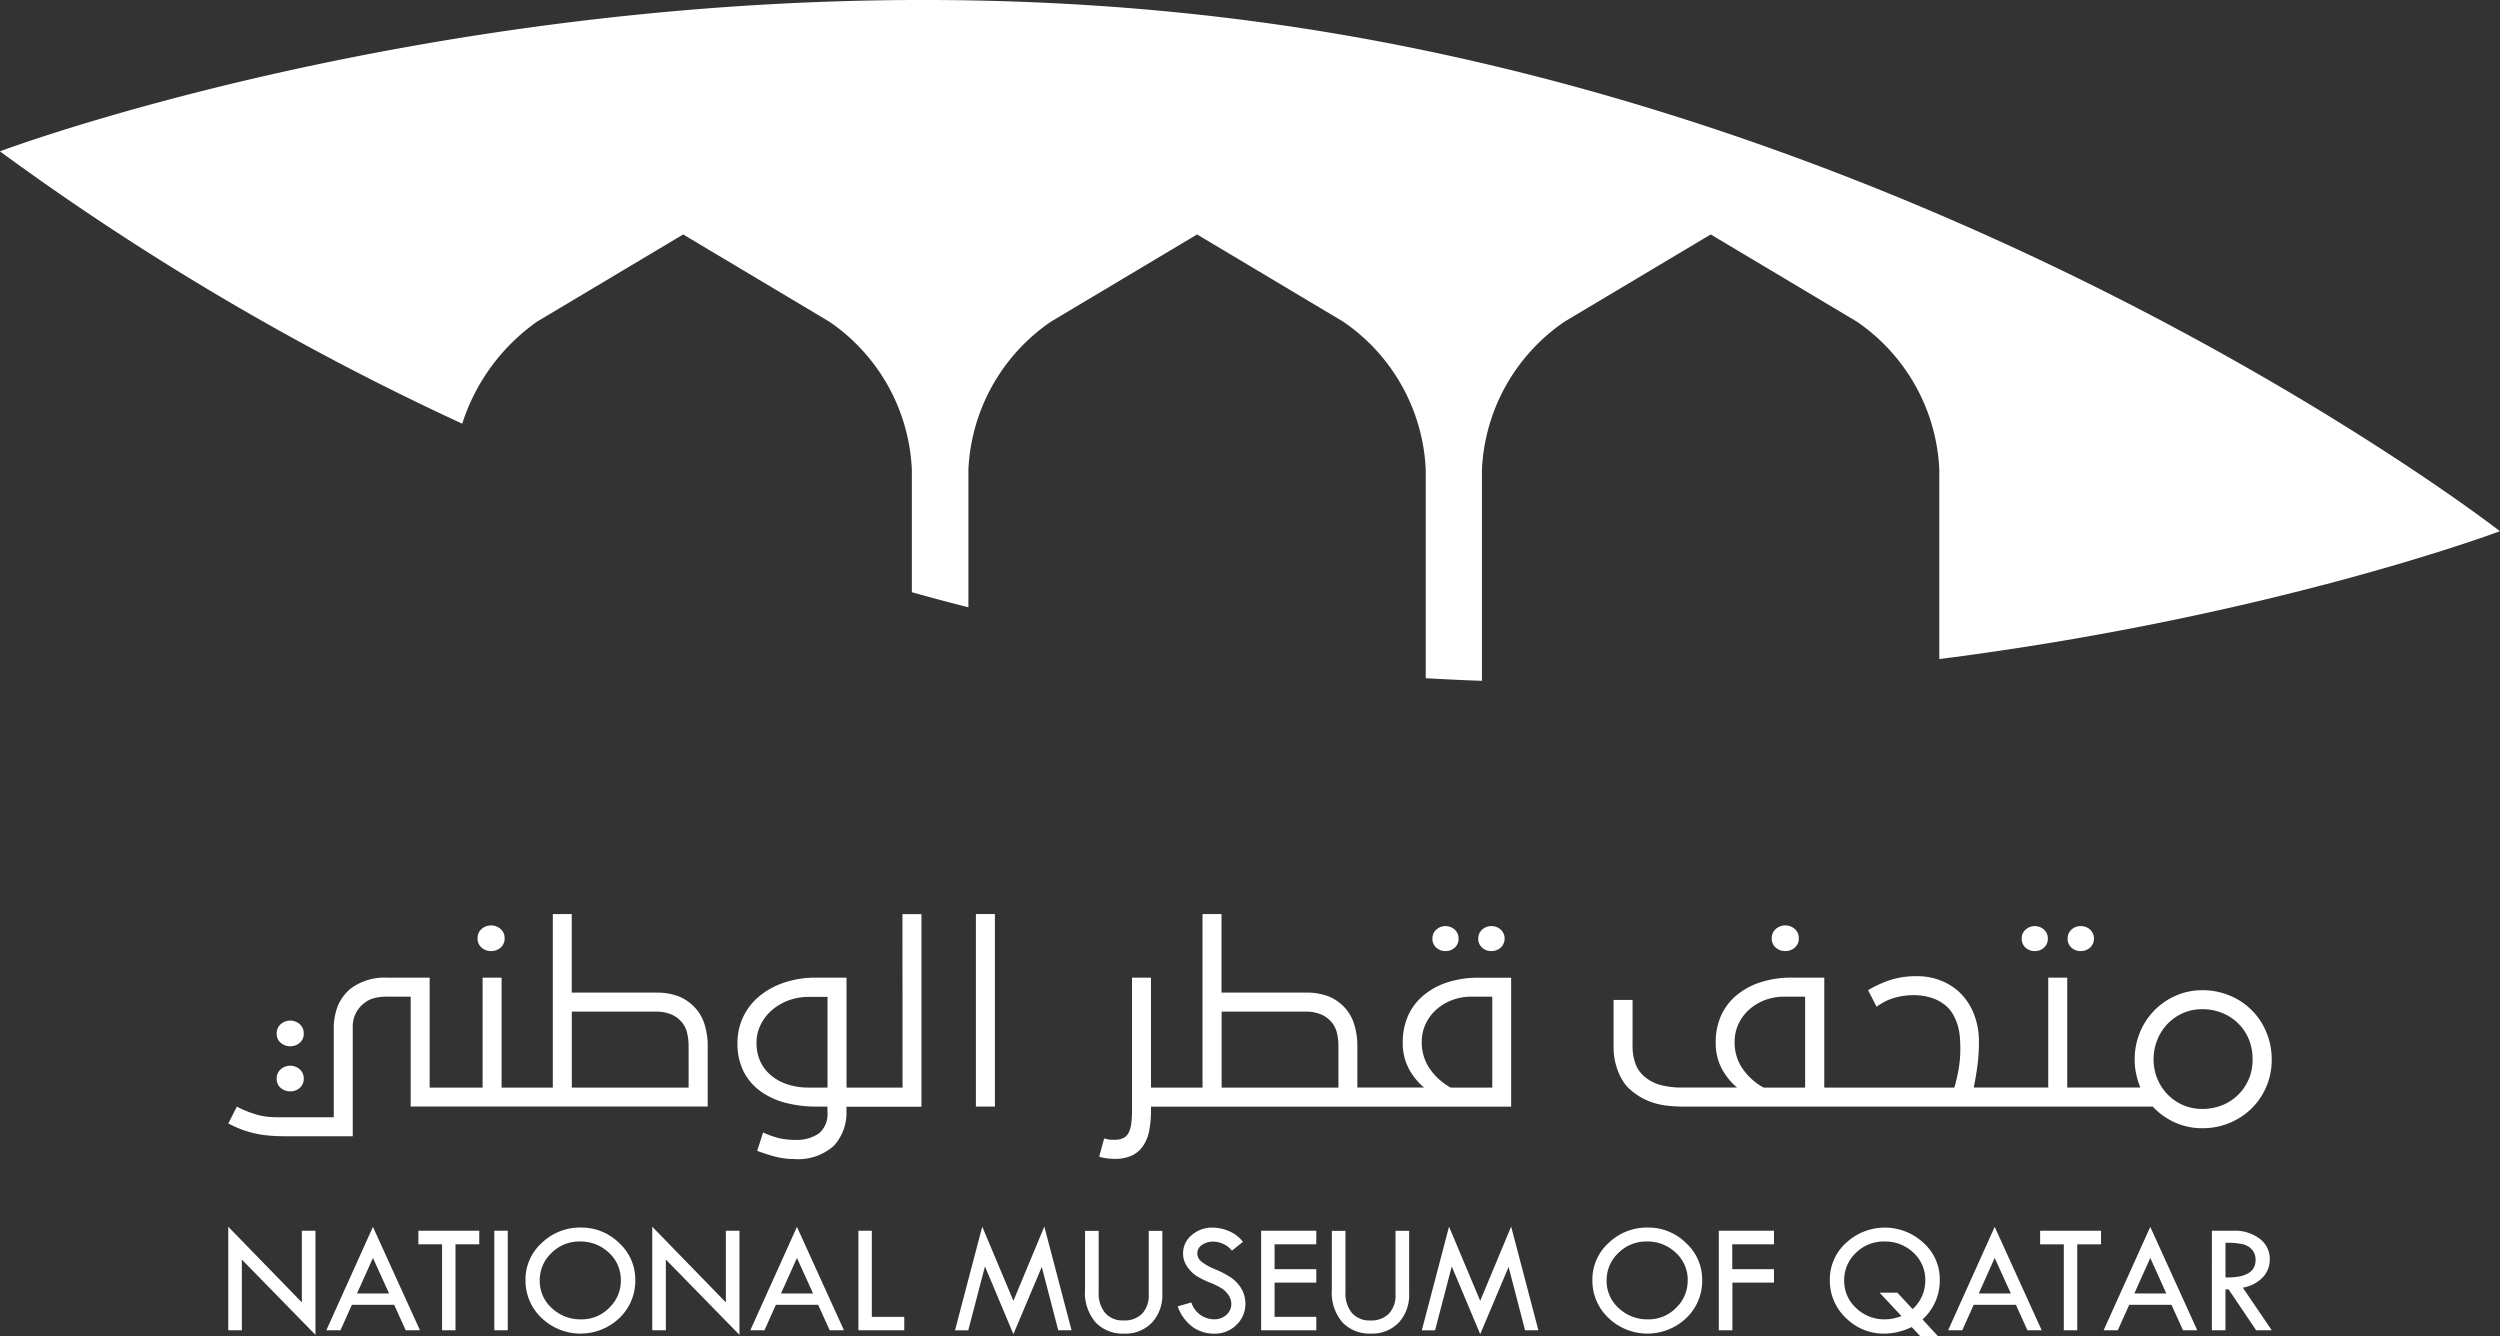 <svg
          id="Group_169"
          data-name="Group 169"
          xmlns="http://www.w3.org/2000/svg"
          width="163.547"
          height="87.424"
          viewBox="0 0 163.547 87.424"
        >
          <rect x="0" y="0" width="163.547" height="87.424" fill="#333333" stroke="none"/>
          <g id="Group_81" data-name="Group 81">
            <path
              id="Path_69"
              data-name="Path 69"
              d="M371.65,267.754l9.555-5.7h0l9.553,5.7a12.4,12.4,0,0,1,5.4,9.678v12.4c21.842-2.78,36.675-8.364,36.675-8.364s-33.493-26.086-78.657-32.95-84.89,8.1-84.89,8.1a176.026,176.026,0,0,0,30.243,17.816,13.02,13.02,0,0,1,4.9-6.679l9.555-5.7h0l9.553,5.7a12.39,12.39,0,0,1,5.406,9.678v8.026q1.829.513,3.7.989v-9.015a12.4,12.4,0,0,1,5.406-9.678l9.554-5.7h0l9.552,5.7a12.39,12.39,0,0,1,5.406,9.678v13.652q1.849.107,3.677.171V277.432A12.39,12.39,0,0,1,371.65,267.754Z"
              transform="translate(-269.291 -246.717)"
              fill="#fff"
            ></path>
          </g>
          <g
            id="Group_84"
            data-name="Group 84"
            transform="translate(14.932 59.795)"
          >
            <g id="Group_82" data-name="Group 82" transform="translate(0)">
              <path
                id="Path_70"
                data-name="Path 70"
                d="M342.332,526.326a.927.927,0,0,0,.621-.225.763.763,0,0,0,.264-.613.79.79,0,0,0-.256-.6.943.943,0,0,0-1.258,0,.789.789,0,0,0-.256.6.763.763,0,0,0,.264.613A.929.929,0,0,0,342.332,526.326Z"
                transform="translate(-338.278 -514.725)"
                fill="#fff"
              ></path>
              <path
                id="Path_71"
                data-name="Path 71"
                d="M342.332,514.565a.926.926,0,0,0,.621-.226.762.762,0,0,0,.264-.613.787.787,0,0,0-.256-.6.943.943,0,0,0-1.258,0,.787.787,0,0,0-.256.6.762.762,0,0,0,.264.613A.928.928,0,0,0,342.332,514.565Z"
                transform="translate(-338.278 -505.914)"
                fill="#fff"
              ></path>
              <path
                id="Path_72"
                data-name="Path 72"
                d="M394.717,489.736a.928.928,0,0,0,.621-.225.766.766,0,0,0,.264-.614.782.782,0,0,0-.256-.6.942.942,0,0,0-1.257,0,.783.783,0,0,0-.256.6.766.766,0,0,0,.264.614A.927.927,0,0,0,394.717,489.736Z"
                transform="translate(-377.523 -487.313)"
                fill="#fff"
              ></path>
              <path
                id="Path_73"
                data-name="Path 73"
                d="M359.416,491.283a3,3,0,0,0-1.1-.8,4.041,4.041,0,0,0-1.545-.256h-5.483v-5.14H350.05v11.353H346.7v-7.191h-1.243v7.191h-3.463v-7.191h-2.765a3.7,3.7,0,0,0-2.423.73,2.939,2.939,0,0,0-.83,1.141,4.124,4.124,0,0,0-.256,1.53v5.731H332.1q-.358,0-.683-.031a3.93,3.93,0,0,1-.644-.116,6.856,6.856,0,0,1-.661-.217,7.3,7.3,0,0,1-.73-.334l-.558,1.1a7.072,7.072,0,0,0,.846.389,6.707,6.707,0,0,0,.847.256,7.16,7.16,0,0,0,.916.147q.482.047,1.071.047h4.458v-7.176a1.9,1.9,0,0,1,.7-1.491,1.732,1.732,0,0,1,.691-.365,3.472,3.472,0,0,1,.893-.1h1.507v7.191h19.43v-3.93a4.71,4.71,0,0,0-.2-1.429A2.856,2.856,0,0,0,359.416,491.283Zm-.481,5.156h-7.642v-4.97h5.483a2.58,2.58,0,0,1,1.009.178,1.82,1.82,0,0,1,.684.489,1.749,1.749,0,0,1,.364.714,3.737,3.737,0,0,1,.1.9Z"
                transform="translate(-328.818 -485.086)"
                fill="#fff"
              ></path>
              <path
                id="Path_74"
                data-name="Path 74"
                d="M472.426,496.439h-3.665v-7.191h-1.988a6.406,6.406,0,0,0-2.1.327,5.058,5.058,0,0,0-1.623.893A3.978,3.978,0,0,0,462,491.819a3.909,3.909,0,0,0-.372,1.7,4.02,4.02,0,0,0,.411,1.888,3.628,3.628,0,0,0,1.118,1.288,4.9,4.9,0,0,0,1.638.746,7.869,7.869,0,0,0,1.973.241h.745v.358a1.635,1.635,0,0,1-.559,1.4,2.572,2.572,0,0,1-1.568.419,4.487,4.487,0,0,1-1.033-.109,6.039,6.039,0,0,1-1.048-.372l-.389,1.2a11.272,11.272,0,0,0,1.266.4,4.758,4.758,0,0,0,1.11.133,3.512,3.512,0,0,0,2.641-.863,3.224,3.224,0,0,0,.824-2.322v-.233h4.907v-12.6h-1.243Zm-4.908,0H466.26a4.325,4.325,0,0,1-1.312-.194,3.308,3.308,0,0,1-1.08-.567,2.627,2.627,0,0,1-.73-.916,2.808,2.808,0,0,1-.264-1.243,2.637,2.637,0,0,1,.288-1.226,3.039,3.039,0,0,1,.761-.955,3.522,3.522,0,0,1,1.079-.614,3.706,3.706,0,0,1,1.258-.217h1.258Z"
                transform="translate(-428.315 -485.086)"
                fill="#fff"
              ></path>
              <rect
                id="Rectangle_32"
                data-name="Rectangle 32"
                width="1.243"
                height="12.596"
                transform="translate(48.91 0)"
                fill="#fff"
              ></rect>
              <path
                id="Path_75"
                data-name="Path 75"
                d="M643.711,489.873a.874.874,0,0,0,.605-.225.768.768,0,0,0,.248-.6.759.759,0,0,0-.248-.575.9.9,0,0,0-1.212,0,.759.759,0,0,0-.249.575.768.768,0,0,0,.249.6A.874.874,0,0,0,643.711,489.873Z"
                transform="translate(-564.079 -487.45)"
                fill="#fff"
              ></path>
              <path
                id="Path_76"
                data-name="Path 76"
                d="M655.662,489.873a.9.9,0,0,0,.613-.225.808.808,0,0,0,.008-1.174.873.873,0,0,0-.621-.233.852.852,0,0,0-.605.233.759.759,0,0,0-.249.575.768.768,0,0,0,.249.6A.87.87,0,0,0,655.662,489.873Z"
                transform="translate(-573.033 -487.45)"
                fill="#fff"
              ></path>
              <path
                id="Path_77"
                data-name="Path 77"
                d="M578.72,489.567a4.683,4.683,0,0,0-1.568.877,3.68,3.68,0,0,0-.979,1.328,4.182,4.182,0,0,0-.334,1.685,3.563,3.563,0,0,0,.4,1.754,4.283,4.283,0,0,0,.993,1.227h-4.364v-2.687a4.714,4.714,0,0,0-.2-1.429,2.865,2.865,0,0,0-.558-1.04,3.007,3.007,0,0,0-1.1-.8,4.041,4.041,0,0,0-1.545-.256h-5.483v-5.14h-1.243v11.353h-3.371v-7.191h-1.243v8.7a6.078,6.078,0,0,1-.055.893,1.647,1.647,0,0,1-.186.591.78.78,0,0,1-.356.325,1.425,1.425,0,0,1-.583.1,2.5,2.5,0,0,1-.3-.016,2.408,2.408,0,0,1-.341-.078l-.327,1.2a3.81,3.81,0,0,0,1.01.14,2.614,2.614,0,0,0,1.126-.217,1.825,1.825,0,0,0,.738-.63,2.675,2.675,0,0,0,.4-.994,6.684,6.684,0,0,0,.117-1.312v-.264h23.562v-8.434h-2.1A6.514,6.514,0,0,0,578.72,489.567Zm-7.089,6.873h-7.642v-4.97h5.483a2.581,2.581,0,0,1,1.009.178,1.82,1.82,0,0,1,.684.489,1.752,1.752,0,0,1,.365.714,3.739,3.739,0,0,1,.1.9Zm10.064,0h-2.719a3.994,3.994,0,0,1-1.366-1.227,3,3,0,0,1-.528-1.754,2.713,2.713,0,0,1,.272-1.219,2.921,2.921,0,0,1,.722-.94,3.266,3.266,0,0,1,1.033-.6,3.574,3.574,0,0,1,1.218-.209h1.368Z"
                transform="translate(-499.004 -485.086)"
                fill="#fff"
              ></path>
              <path
                id="Path_78"
                data-name="Path 78"
                d="M732.224,489.736a.929.929,0,0,0,.621-.225.766.766,0,0,0,.264-.614.782.782,0,0,0-.256-.6.941.941,0,0,0-1.257,0,.783.783,0,0,0-.256.6.766.766,0,0,0,.264.614A.929.929,0,0,0,732.224,489.736Z"
                transform="translate(-630.366 -487.313)"
                fill="#fff"
              ></path>
              <path
                id="Path_79"
                data-name="Path 79"
                d="M809.354,489.873a.9.9,0,0,0,.613-.225.808.808,0,0,0,.008-1.174.875.875,0,0,0-.621-.233.856.856,0,0,0-.606.233.762.762,0,0,0-.249.575.771.771,0,0,0,.249.6A.874.874,0,0,0,809.354,489.873Z"
                transform="translate(-688.17 -487.45)"
                fill="#fff"
              ></path>
              <path
                id="Path_80"
                data-name="Path 80"
                d="M797.4,489.873a.873.873,0,0,0,.606-.225.771.771,0,0,0,.249-.6.762.762,0,0,0-.249-.575.9.9,0,0,0-1.211,0,.758.758,0,0,0-.249.575.768.768,0,0,0,.249.6A.871.871,0,0,0,797.4,489.873Z"
                transform="translate(-679.22 -487.45)"
                fill="#fff"
              ></path>
              <path
                id="Path_81"
                data-name="Path 81"
                d="M732.8,504.965a4.368,4.368,0,0,0-2.392-2.392,4.576,4.576,0,0,0-1.793-.349,4.263,4.263,0,0,0-1.74.357,4.452,4.452,0,0,0-2.345,2.407,4.587,4.587,0,0,0-.341,1.771,4.449,4.449,0,0,0,.1.955,5.368,5.368,0,0,0,.272.877h-4.784V501.4h-1.243v7.191h-4.876q.139-.652.241-1.406a11.653,11.653,0,0,0,.1-1.545,4.872,4.872,0,0,0-.365-1.957,3.985,3.985,0,0,0-.986-1.4,3.926,3.926,0,0,0-1.2-.714,4.12,4.12,0,0,0-1.483-.264,5.694,5.694,0,0,0-1.716.233,7.234,7.234,0,0,0-1.5.683l.558,1.087a3.459,3.459,0,0,1,1.15-.582,4.464,4.464,0,0,1,1.242-.18,3.766,3.766,0,0,1,1.212.18,2.788,2.788,0,0,1,.9.489,2.184,2.184,0,0,1,.5.6,3.35,3.35,0,0,1,.3.707,3.825,3.825,0,0,1,.141.754c.02.254.031.5.031.738a7.733,7.733,0,0,1-.125,1.452q-.124.645-.264,1.126h-8.511V501.4h-2.1a6.512,6.512,0,0,0-2.12.319,4.684,4.684,0,0,0-1.568.877,3.671,3.671,0,0,0-.979,1.328,4.186,4.186,0,0,0-.334,1.686,3.576,3.576,0,0,0,.4,1.754,4.312,4.312,0,0,0,.994,1.227h-3.635a5.328,5.328,0,0,1-1.312-.155,2.649,2.649,0,0,1-1.049-.513,2,2,0,0,1-.629-.838,3.387,3.387,0,0,1-.21-1.274v-2.951H690.1V506a4.086,4.086,0,0,0,.07.738,4.409,4.409,0,0,0,.21.754,3.669,3.669,0,0,0,.349.7,2.481,2.481,0,0,0,.489.559,4.527,4.527,0,0,0,.677.482,4.251,4.251,0,0,0,.768.341,4.742,4.742,0,0,0,.932.2,9.832,9.832,0,0,0,1.166.063h30.612a4.494,4.494,0,0,0,1.437,1.033,4.3,4.3,0,0,0,1.809.38,4.551,4.551,0,0,0,3.208-1.282,4.447,4.447,0,0,0,1.327-3.207A4.581,4.581,0,0,0,732.8,504.965Zm-30.169,3.627h-2.719a3.983,3.983,0,0,1-1.366-1.227,3,3,0,0,1-.528-1.754,2.709,2.709,0,0,1,.272-1.219,2.917,2.917,0,0,1,.722-.94,3.268,3.268,0,0,1,1.032-.6,3.584,3.584,0,0,1,1.219-.209h1.368Zm29.02-.551a3.185,3.185,0,0,1-.7,1.032,3.15,3.15,0,0,1-1.04.675,3.443,3.443,0,0,1-1.3.241,3.1,3.1,0,0,1-1.266-.256,3.148,3.148,0,0,1-1.01-.7,3.222,3.222,0,0,1-.668-1.032,3.3,3.3,0,0,1-.241-1.259,3.36,3.36,0,0,1,.241-1.266,3.27,3.27,0,0,1,.661-1.04,3.152,3.152,0,0,1,1-.707,3.072,3.072,0,0,1,1.282-.264,3.377,3.377,0,0,1,1.312.249,3.237,3.237,0,0,1,1.041.683,3.085,3.085,0,0,1,.691,1.032,3.386,3.386,0,0,1,.248,1.313A3.244,3.244,0,0,1,731.656,508.041Z"
                transform="translate(-599.473 -497.239)"
                fill="#fff"
              ></path>
            </g>
            <g id="Group_83" data-name="Group 83" transform="translate(0 20.446)">
              <path
                id="Path_82"
                data-name="Path 82"
                d="M328.818,566.633l4.815,4.95v-4.689h.89v6.814l-4.816-4.927v4.626h-.889Z"
                transform="translate(-328.818 -566.623)"
                fill="#fff"
              ></path>
              <path
                id="Path_83"
                data-name="Path 83"
                d="M357.444,566.673l3.075,6.763h-.931l-.757-1.667h-2.763l-.748,1.667h-.925Zm0,2.033-1.041,2.322H358.5Z"
                transform="translate(-347.979 -566.653)"
                fill="#fff"
              ></path>
              <path
                id="Path_84"
                data-name="Path 84"
                d="M378.4,567.674h3.983v.889h-1.555v5.624h-.879v-5.624H378.4Z"
                transform="translate(-365.962 -567.403)"
                fill="#fff"
              ></path>
              <path
                id="Path_85"
                data-name="Path 85"
                d="M398.207,567.674h.879v6.512h-.879Z"
                transform="translate(-380.801 -567.403)"
                fill="#fff"
              ></path>
              <path
                id="Path_86"
                data-name="Path 86"
                d="M406.34,570.279a3.211,3.211,0,0,1,1.063-2.417,3.591,3.591,0,0,1,2.557-1.007,3.5,3.5,0,0,1,2.51,1.014,3.232,3.232,0,0,1,1.052,2.409,3.356,3.356,0,0,1-1.04,2.495,3.682,3.682,0,0,1-5.093-.008A3.349,3.349,0,0,1,406.34,570.279Zm6.237.04a2.4,2.4,0,0,0-.777-1.815,2.674,2.674,0,0,0-1.912-.738,2.55,2.55,0,0,0-1.848.751,2.431,2.431,0,0,0-.769,1.8,2.38,2.38,0,0,0,.789,1.806,2.73,2.73,0,0,0,1.936.737,2.5,2.5,0,0,0,1.817-.753A2.429,2.429,0,0,0,412.577,570.32Z"
                transform="translate(-386.894 -566.79)"
                fill="#fff"
              ></path>
              <path
                id="Path_87"
                data-name="Path 87"
                d="M439.392,566.633l4.815,4.95v-4.689h.89v6.814l-4.816-4.927v4.626h-.889Z"
                transform="translate(-411.654 -566.623)"
                fill="#fff"
              ></path>
              <path
                id="Path_88"
                data-name="Path 88"
                d="M468.018,566.673l3.075,6.763h-.932l-.757-1.667h-2.763l-.748,1.667h-.925Zm0,2.033-1.041,2.322h2.095Z"
                transform="translate(-430.815 -566.653)"
                fill="#fff"
              ></path>
              <path
                id="Path_89"
                data-name="Path 89"
                d="M493.151,567.674h.879v5.634h2.122v.879h-3Z"
                transform="translate(-451.928 -567.403)"
                fill="#fff"
              ></path>
              <path
                id="Path_90"
                data-name="Path 90"
                d="M524.184,566.593l1.781,6.784h-.871l-1.078-4.145-1.856,4.4L520.3,569.2l-1.093,4.181h-.866l1.781-6.784,2.039,4.853Z"
                transform="translate(-470.797 -566.593)"
                fill="#fff"
              ></path>
              <path
                id="Path_91"
                data-name="Path 91"
                d="M552.267,567.714h.89v4a2.016,2.016,0,0,0,.427,1.375,1.521,1.521,0,0,0,1.208.485A1.6,1.6,0,0,0,556,573.13a1.739,1.739,0,0,0,.432-1.26v-4.156h.89v4.095a2.657,2.657,0,0,1-.683,1.912,2.4,2.4,0,0,1-1.818.715,2.459,2.459,0,0,1-1.857-.725,2.979,2.979,0,0,1-.7-2.142Z"
                transform="translate(-496.215 -567.433)"
                fill="#fff"
              ></path>
              <path
                id="Path_92"
                data-name="Path 92"
                d="M598.179,567.674h3.608v.889h-2.729v1.627h2.729v.879h-2.729v2.24h2.729v.879h-3.608Z"
                transform="translate(-530.609 -567.403)"
                fill="#fff"
              ></path>
              <path
                id="Path_93"
                data-name="Path 93"
                d="M616.62,567.714h.89v4a2.016,2.016,0,0,0,.427,1.375,1.52,1.52,0,0,0,1.208.485,1.6,1.6,0,0,0,1.209-.447,1.739,1.739,0,0,0,.432-1.26v-4.156h.89v4.095a2.657,2.657,0,0,1-.683,1.912,2.4,2.4,0,0,1-1.818.715,2.459,2.459,0,0,1-1.857-.725,2.979,2.979,0,0,1-.7-2.142Z"
                transform="translate(-544.424 -567.433)"
                fill="#fff"
              ></path>
              <path
                id="Path_94"
                data-name="Path 94"
                d="M645.925,566.593l1.781,6.784h-.871l-1.078-4.145-1.856,4.4-1.862-4.431-1.093,4.181h-.866l1.781-6.784,2.039,4.853Z"
                transform="translate(-561.999 -566.593)"
                fill="#fff"
              ></path>
              <path
                id="Path_95"
                data-name="Path 95"
                d="M684.566,570.279a3.211,3.211,0,0,1,1.063-2.417,3.592,3.592,0,0,1,2.557-1.007,3.494,3.494,0,0,1,2.51,1.014,3.232,3.232,0,0,1,1.053,2.409,3.356,3.356,0,0,1-1.04,2.495,3.682,3.682,0,0,1-5.093-.008A3.35,3.35,0,0,1,684.566,570.279Zm6.237.04a2.4,2.4,0,0,0-.777-1.815,2.673,2.673,0,0,0-1.912-.738,2.551,2.551,0,0,0-1.848.751,2.431,2.431,0,0,0-.769,1.8,2.379,2.379,0,0,0,.789,1.806,2.729,2.729,0,0,0,1.936.737,2.5,2.5,0,0,0,1.817-.753A2.43,2.43,0,0,0,690.8,570.32Z"
                transform="translate(-595.326 -566.79)"
                fill="#fff"
              ></path>
              <path
                id="Path_96"
                data-name="Path 96"
                d="M717.538,567.674h3.608v.889h-2.729v1.627h2.729v.879h-2.719v3.118h-.889Z"
                transform="translate(-620.027 -567.403)"
                fill="#fff"
              ></path>
              <path
                id="Path_97"
                data-name="Path 97"
                d="M752.556,572.863l1.022,1.11h-1.161l-.57-.611a4.174,4.174,0,0,1-1.761.431,3.5,3.5,0,0,1-2.546-1.027,3.354,3.354,0,0,1-1.047-2.487,3.214,3.214,0,0,1,1.058-2.417,3.708,3.708,0,0,1,5.075,0,3.174,3.174,0,0,1,1.058,2.39A3.406,3.406,0,0,1,752.556,572.863Zm-1.378-.218-1.429-1.531h1.161l1,1.074a2.511,2.511,0,0,0,.827-1.876,2.4,2.4,0,0,0-.772-1.811,2.672,2.672,0,0,0-1.917-.734,2.556,2.556,0,0,0-1.853.745,2.431,2.431,0,0,0-.764,1.808,2.391,2.391,0,0,0,.781,1.8,2.671,2.671,0,0,0,1.906.74A3.1,3.1,0,0,0,751.178,572.645Z"
                transform="translate(-641.719 -566.79)"
                fill="#fff"
              ></path>
              <path
                id="Path_98"
                data-name="Path 98"
                d="M780.374,566.673l3.075,6.763h-.932l-.756-1.667H779l-.747,1.667h-.925Zm0,2.033-1.042,2.322h2.1Z"
                transform="translate(-664.816 -566.653)"
                fill="#fff"
              ></path>
              <path
                id="Path_99"
                data-name="Path 99"
                d="M801.333,567.674h3.983v.889h-1.555v5.624h-.879v-5.624h-1.549Z"
                transform="translate(-682.802 -567.403)"
                fill="#fff"
              ></path>
              <path
                id="Path_100"
                data-name="Path 100"
                d="M820.951,566.673l3.074,6.763h-.931l-.757-1.667h-2.763l-.748,1.667H817.9Zm0,2.033-1.041,2.322H822Z"
                transform="translate(-695.215 -566.653)"
                fill="#fff"
              ></path>
              <path
                id="Path_101"
                data-name="Path 101"
                d="M846.124,567.674h1.41a2.687,2.687,0,0,1,1.716.523,1.64,1.64,0,0,1,.661,1.342,1.719,1.719,0,0,1-.428,1.155,2.393,2.393,0,0,1-1.336.706l1.892,2.786h-1.02l-1.807-2.679h-.2v2.679h-.889Zm.889.787v2.27q1.969.04,1.969-1.14a.99.99,0,0,0-.23-.677,1.164,1.164,0,0,0-.613-.359A5.052,5.052,0,0,0,847.013,568.461Z"
                transform="translate(-716.357 -567.403)"
                fill="#fff"
              ></path>
              <path
                id="Path_102"
                data-name="Path 102"
                d="M578.794,567.776a1.268,1.268,0,0,0-.778.218.66.66,0,0,0-.3.557.68.68,0,0,0,.261.524,3.6,3.6,0,0,0,.888.5,6.453,6.453,0,0,1,.978.5,2.514,2.514,0,0,1,.574.513,2.008,2.008,0,0,1,.334.593,1.978,1.978,0,0,1,.11.659,1.855,1.855,0,0,1-.591,1.384,1.978,1.978,0,0,1-1.428.572,2.421,2.421,0,0,1-1.445-.447,2.8,2.8,0,0,1-.963-1.342l.889-.251a1.58,1.58,0,0,0,1.487,1.1,1.161,1.161,0,0,0,.808-.29.948.948,0,0,0,.322-.734.994.994,0,0,0-.168-.533,1.523,1.523,0,0,0-.42-.44,4.456,4.456,0,0,0-.8-.4,5.714,5.714,0,0,1-.843-.411,2.158,2.158,0,0,1-.51-.444,1.868,1.868,0,0,1-.315-.513,1.477,1.477,0,0,1-.1-.547,1.529,1.529,0,0,1,.563-1.193,2,2,0,0,1,1.365-.493,2.765,2.765,0,0,1,1.078.231,2.216,2.216,0,0,1,.91.7l-.719.576A1.606,1.606,0,0,0,578.794,567.776Z"
                transform="translate(-514.321 -566.79)"
                fill="#fff"
              ></path>
            </g>
          </g>
        </svg>